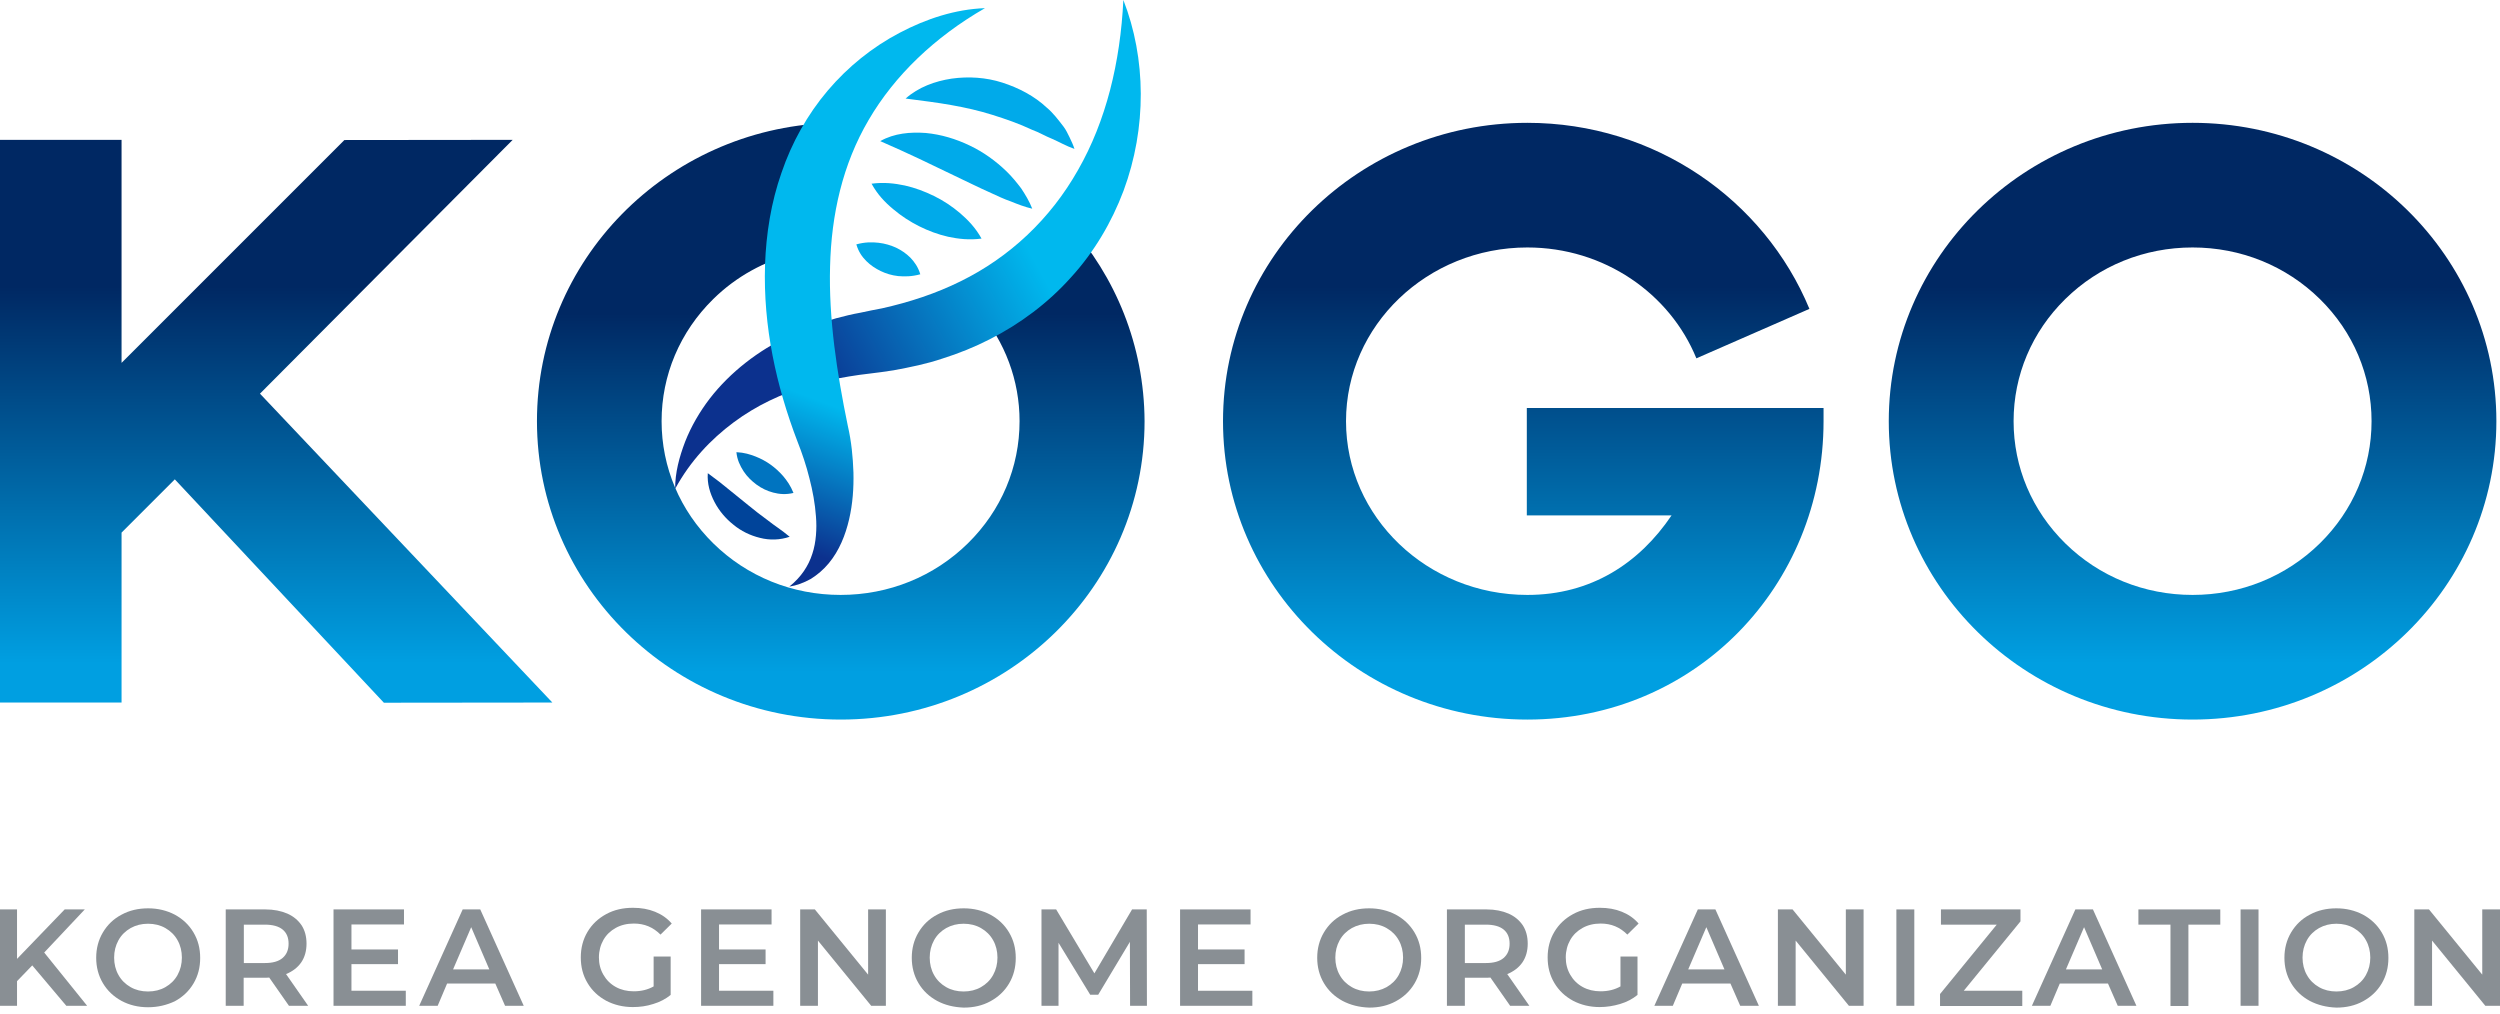 <?xml version="1.0" encoding="utf-8"?>
<!-- Generator: Adobe Illustrator 27.4.0, SVG Export Plug-In . SVG Version: 6.00 Build 0)  -->
<svg version="1.1" id="Layer_1" xmlns="http://www.w3.org/2000/svg" xmlns:xlink="http://www.w3.org/1999/xlink" x="0px" y="0px"
	 viewBox="0 0 138 56" style="enable-background:new 0 0 138 56;" xml:space="preserve">
<style type="text/css">
	.st0{fill:#898F94;}
	.st1{fill:url(#SVGID_1_);}
	.st2{fill:url(#SVGID_00000143579931198239986880000000061068631940076936_);}
	.st3{fill:url(#SVGID_00000070113222507917306530000000789876968611700894_);}
	.st4{fill:url(#SVGID_00000145017804230005630740000005868944542341024654_);}
	.st5{fill:url(#SVGID_00000120535640411905141760000010581740559175264396_);}
	.st6{fill:#00AAEA;}
	.st7{fill:#0074C0;}
	.st8{fill:#00449A;}
	.st9{fill:url(#SVGID_00000086665307856296131540000015261701741877630341_);}
</style>
<g>
	<g>
		<path class="st0" d="M1.78,53.29l-0.84,0.87v1.36h-0.99V50.2h0.99v2.73l2.63-2.73h1.11l-2.24,2.38l2.37,2.94H3.66L1.78,53.29z"/>
		<path class="st0" d="M6.71,55.25c-0.44-0.24-0.78-0.56-1.03-0.98c-0.25-0.42-0.37-0.89-0.37-1.4s0.12-0.98,0.37-1.4
			c0.25-0.42,0.59-0.75,1.03-0.98c0.44-0.24,0.93-0.35,1.47-0.35c0.54,0,1.03,0.12,1.47,0.35c0.44,0.24,0.78,0.56,1.03,0.98
			c0.25,0.42,0.37,0.88,0.37,1.41c0,0.52-0.12,0.99-0.37,1.41c-0.25,0.42-0.59,0.74-1.03,0.98C9.2,55.48,8.72,55.6,8.17,55.6
			C7.63,55.6,7.14,55.48,6.71,55.25z M9.13,54.49c0.28-0.16,0.51-0.38,0.67-0.67c0.16-0.29,0.24-0.61,0.24-0.96
			c0-0.35-0.08-0.68-0.24-0.96c-0.16-0.29-0.39-0.51-0.67-0.67c-0.28-0.16-0.6-0.24-0.96-0.24s-0.67,0.08-0.96,0.24
			c-0.28,0.16-0.51,0.38-0.67,0.67c-0.16,0.29-0.24,0.61-0.24,0.96c0,0.35,0.08,0.68,0.24,0.96c0.16,0.29,0.39,0.51,0.67,0.67
			c0.28,0.16,0.6,0.24,0.96,0.24S8.85,54.65,9.13,54.49z"/>
		<path class="st0" d="M15.95,55.52l-1.09-1.56c-0.05,0.01-0.11,0.01-0.21,0.01h-1.2v1.55h-0.99V50.2h2.19
			c0.46,0,0.86,0.08,1.21,0.23c0.34,0.15,0.6,0.37,0.79,0.65c0.18,0.28,0.27,0.62,0.27,1.01c0,0.4-0.1,0.75-0.29,1.03
			c-0.2,0.29-0.48,0.5-0.84,0.65l1.22,1.75H15.95z M15.6,51.31c-0.22-0.18-0.55-0.27-0.98-0.27h-1.16v2.12h1.16
			c0.43,0,0.76-0.09,0.98-0.28c0.22-0.19,0.33-0.45,0.33-0.79C15.93,51.75,15.82,51.49,15.6,51.31z"/>
		<path class="st0" d="M22.4,54.69v0.83h-3.99V50.2h3.89v0.83h-2.9v1.38h2.57v0.81H19.4v1.47H22.4z"/>
		<path class="st0" d="M27.34,54.29h-2.66l-0.52,1.23h-1.02l2.4-5.32h0.97l2.4,5.32h-1.03L27.34,54.29z M27.01,53.51l-1-2.33
			l-1,2.33H27.01z"/>
		<path class="st0" d="M36.08,52.8h0.94v2.12c-0.27,0.22-0.59,0.39-0.96,0.5c-0.37,0.12-0.74,0.17-1.13,0.17
			c-0.54,0-1.03-0.12-1.47-0.35c-0.44-0.24-0.78-0.56-1.03-0.98c-0.25-0.42-0.37-0.88-0.37-1.41c0-0.52,0.12-0.99,0.37-1.41
			c0.25-0.42,0.59-0.74,1.03-0.98c0.44-0.24,0.93-0.35,1.48-0.35c0.45,0,0.85,0.07,1.22,0.22c0.37,0.15,0.67,0.36,0.92,0.65
			l-0.62,0.61c-0.41-0.41-0.89-0.61-1.47-0.61c-0.38,0-0.71,0.08-1,0.24c-0.29,0.16-0.52,0.38-0.68,0.66
			c-0.16,0.28-0.25,0.61-0.25,0.97c0,0.35,0.08,0.67,0.25,0.96c0.16,0.28,0.39,0.51,0.68,0.67c0.29,0.16,0.62,0.24,0.99,0.24
			c0.42,0,0.78-0.09,1.1-0.27V52.8z"/>
		<path class="st0" d="M42.69,54.69v0.83h-3.99V50.2h3.89v0.83h-2.9v1.38h2.57v0.81h-2.57v1.47H42.69z"/>
		<path class="st0" d="M48.9,50.2v5.32h-0.81l-2.94-3.6v3.6h-0.98V50.2h0.81l2.94,3.6v-3.6H48.9z"/>
		<path class="st0" d="M51.73,55.25c-0.44-0.24-0.78-0.56-1.03-0.98c-0.25-0.42-0.37-0.89-0.37-1.4s0.12-0.98,0.37-1.4
			c0.25-0.42,0.59-0.75,1.03-0.98c0.44-0.24,0.93-0.35,1.47-0.35c0.54,0,1.03,0.12,1.47,0.35c0.44,0.24,0.78,0.56,1.03,0.98
			c0.25,0.42,0.37,0.88,0.37,1.41c0,0.52-0.12,0.99-0.37,1.41c-0.25,0.42-0.59,0.74-1.03,0.98c-0.44,0.24-0.93,0.35-1.47,0.35
			C52.65,55.6,52.16,55.48,51.73,55.25z M54.15,54.49c0.28-0.16,0.51-0.38,0.67-0.67c0.16-0.29,0.24-0.61,0.24-0.96
			c0-0.35-0.08-0.68-0.24-0.96c-0.16-0.29-0.39-0.51-0.67-0.67c-0.28-0.16-0.6-0.24-0.96-0.24s-0.67,0.08-0.96,0.24
			c-0.28,0.16-0.51,0.38-0.67,0.67c-0.16,0.29-0.24,0.61-0.24,0.96c0,0.35,0.08,0.68,0.24,0.96c0.16,0.29,0.39,0.51,0.67,0.67
			c0.28,0.16,0.6,0.24,0.96,0.24S53.87,54.65,54.15,54.49z"/>
		<path class="st0" d="M62.38,55.52l-0.01-3.53l-1.75,2.92h-0.44l-1.75-2.87v3.48h-0.94V50.2h0.81l2.11,3.53l2.08-3.53h0.81
			l0.01,5.32H62.38z"/>
		<path class="st0" d="M69.13,54.69v0.83h-3.99V50.2h3.89v0.83h-2.9v1.38h2.57v0.81h-2.57v1.47H69.13z"/>
		<path class="st0" d="M74.11,55.25c-0.44-0.24-0.78-0.56-1.03-0.98c-0.25-0.42-0.37-0.89-0.37-1.4s0.12-0.98,0.37-1.4
			c0.25-0.42,0.59-0.75,1.03-0.98c0.44-0.24,0.93-0.35,1.47-0.35c0.54,0,1.03,0.12,1.47,0.35c0.44,0.24,0.78,0.56,1.03,0.98
			c0.25,0.42,0.37,0.88,0.37,1.41c0,0.52-0.12,0.99-0.37,1.41c-0.25,0.42-0.59,0.74-1.03,0.98c-0.44,0.24-0.93,0.35-1.47,0.35
			C75.03,55.6,74.55,55.48,74.11,55.25z M76.54,54.49c0.28-0.16,0.51-0.38,0.67-0.67c0.16-0.29,0.24-0.61,0.24-0.96
			c0-0.35-0.08-0.68-0.24-0.96c-0.16-0.29-0.39-0.51-0.67-0.67c-0.28-0.16-0.6-0.24-0.96-0.24c-0.35,0-0.67,0.08-0.96,0.24
			c-0.28,0.16-0.51,0.38-0.67,0.67c-0.16,0.29-0.24,0.61-0.24,0.96c0,0.35,0.08,0.68,0.24,0.96c0.16,0.29,0.39,0.51,0.67,0.67
			c0.28,0.16,0.6,0.24,0.96,0.24C75.93,54.73,76.25,54.65,76.54,54.49z"/>
		<path class="st0" d="M83.36,55.52l-1.09-1.56c-0.05,0.01-0.11,0.01-0.21,0.01h-1.2v1.55h-0.99V50.2h2.19
			c0.46,0,0.86,0.08,1.21,0.23c0.34,0.15,0.6,0.37,0.79,0.65c0.18,0.28,0.27,0.62,0.27,1.01c0,0.4-0.1,0.75-0.29,1.03
			c-0.2,0.29-0.48,0.5-0.84,0.65l1.22,1.75H83.36z M83,51.31c-0.22-0.18-0.55-0.27-0.98-0.27h-1.16v2.12h1.16
			c0.43,0,0.76-0.09,0.98-0.28c0.22-0.19,0.33-0.45,0.33-0.79C83.33,51.75,83.22,51.49,83,51.31z"/>
		<path class="st0" d="M89.45,52.8h0.94v2.12c-0.27,0.22-0.59,0.39-0.96,0.5s-0.74,0.17-1.13,0.17c-0.54,0-1.03-0.12-1.47-0.35
			c-0.44-0.24-0.78-0.56-1.03-0.98c-0.25-0.42-0.37-0.88-0.37-1.41c0-0.52,0.12-0.99,0.37-1.41c0.25-0.42,0.59-0.74,1.03-0.98
			c0.44-0.24,0.93-0.35,1.48-0.35c0.45,0,0.85,0.07,1.22,0.22c0.37,0.15,0.67,0.36,0.92,0.65l-0.62,0.61
			c-0.41-0.41-0.89-0.61-1.47-0.61c-0.38,0-0.71,0.08-1,0.24c-0.29,0.16-0.52,0.38-0.68,0.66c-0.16,0.28-0.25,0.61-0.25,0.97
			c0,0.35,0.08,0.67,0.25,0.96c0.16,0.28,0.39,0.51,0.68,0.67c0.29,0.16,0.62,0.24,0.99,0.24c0.42,0,0.78-0.09,1.1-0.27V52.8z"/>
		<path class="st0" d="M95.52,54.29h-2.66l-0.52,1.23h-1.02l2.4-5.32h0.97l2.4,5.32h-1.03L95.52,54.29z M95.19,53.51l-1-2.33
			l-1,2.33H95.19z"/>
		<path class="st0" d="M102.87,50.2v5.32h-0.81l-2.94-3.6v3.6h-0.98V50.2h0.81l2.94,3.6v-3.6H102.87z"/>
		<path class="st0" d="M104.68,50.2h0.99v5.32h-0.99V50.2z"/>
		<path class="st0" d="M111.63,54.69v0.84h-4.54v-0.66l3.13-3.83h-3.08V50.2h4.39v0.66l-3.13,3.83H111.63z"/>
		<path class="st0" d="M116.36,54.29h-2.66l-0.52,1.23h-1.02l2.4-5.32h0.97l2.4,5.32h-1.03L116.36,54.29z M116.04,53.51l-1-2.33
			l-1,2.33H116.04z"/>
		<path class="st0" d="M119.8,51.04h-1.76V50.2h4.52v0.84h-1.76v4.49h-0.99V51.04z"/>
		<path class="st0" d="M123.68,50.2h0.99v5.32h-0.99V50.2z"/>
		<path class="st0" d="M127.5,55.25c-0.44-0.24-0.78-0.56-1.03-0.98c-0.25-0.42-0.37-0.89-0.37-1.4s0.12-0.98,0.37-1.4
			c0.25-0.42,0.59-0.75,1.03-0.98c0.44-0.24,0.93-0.35,1.47-0.35c0.54,0,1.03,0.12,1.47,0.35c0.44,0.24,0.78,0.56,1.03,0.98
			c0.25,0.42,0.37,0.88,0.37,1.41c0,0.52-0.12,0.99-0.37,1.41c-0.25,0.42-0.59,0.74-1.03,0.98c-0.44,0.24-0.93,0.35-1.47,0.35
			C128.43,55.6,127.94,55.48,127.5,55.25z M129.93,54.49c0.28-0.16,0.51-0.38,0.67-0.67c0.16-0.29,0.24-0.61,0.24-0.96
			c0-0.35-0.08-0.68-0.24-0.96c-0.16-0.29-0.39-0.51-0.67-0.67c-0.28-0.16-0.6-0.24-0.96-0.24s-0.67,0.08-0.96,0.24
			c-0.28,0.16-0.51,0.38-0.67,0.67c-0.16,0.29-0.24,0.61-0.24,0.96c0,0.35,0.08,0.68,0.24,0.96c0.16,0.29,0.39,0.51,0.67,0.67
			c0.28,0.16,0.6,0.24,0.96,0.24S129.65,54.65,129.93,54.49z"/>
		<path class="st0" d="M138,50.2v5.32h-0.81l-2.94-3.6v3.6h-0.98V50.2h0.81l2.94,3.6v-3.6H138z"/>
	</g>
	<linearGradient id="SVGID_1_" gradientUnits="userSpaceOnUse" x1="121.035" y1="36.646" x2="121.035" y2="15.815">
		<stop  offset="0" style="stop-color:#009FE1"/>
		<stop  offset="1" style="stop-color:#002863"/>
	</linearGradient>
	<path class="st1" d="M121.03,13.66c2.66,0,5.16,1.01,7.03,2.85c1.84,1.81,2.85,4.2,2.85,6.74s-1.01,4.93-2.85,6.74
		c-1.87,1.84-4.37,2.85-7.03,2.85s-5.16-1.01-7.03-2.85c-1.84-1.81-2.85-4.2-2.85-6.74s1.01-4.93,2.85-6.74
		C115.87,14.67,118.37,13.66,121.03,13.66 M121.03,6.78c-9.26,0-16.77,7.38-16.77,16.47s7.51,16.47,16.77,16.47
		s16.77-7.38,16.77-16.47S130.3,6.78,121.03,6.78L121.03,6.78z"/>
	
		<linearGradient id="SVGID_00000124151585844730689330000003754367794693839266_" gradientUnits="userSpaceOnUse" x1="84.091" y1="36.646" x2="84.091" y2="15.815">
		<stop  offset="0" style="stop-color:#009FE1"/>
		<stop  offset="1" style="stop-color:#002863"/>
	</linearGradient>
	<path style="fill:url(#SVGID_00000124151585844730689330000003754367794693839266_);" d="M84.28,22.52v5.93h7.99
		c-1.78,2.64-4.44,4.39-7.96,4.39c-5.52,0-10.01-4.3-10.01-9.59s4.49-9.59,10.01-9.59c4.24,0,7.87,2.54,9.33,6.12l6.24-2.73
		c-2.5-6.03-8.53-10.27-15.57-10.27c-9.28,0-16.8,7.38-16.8,16.47s7.52,16.47,16.8,16.47s16.35-7.38,16.35-16.47v-0.73H84.28z"/>
	
		<linearGradient id="SVGID_00000098193068441073789740000006823924404597566376_" gradientUnits="userSpaceOnUse" x1="15.225" y1="36.646" x2="15.225" y2="15.815">
		<stop  offset="0" style="stop-color:#009FE1"/>
		<stop  offset="1" style="stop-color:#002863"/>
	</linearGradient>
	<polygon style="fill:url(#SVGID_00000098193068441073789740000006823924404597566376_);" points="30.49,38.78 14.35,21.73 
		28.3,7.72 19.01,7.73 6.71,20.03 6.71,7.72 -0.04,7.72 -0.04,38.78 6.71,38.78 6.71,29.4 9.65,26.46 21.19,38.79 	"/>
	
		<linearGradient id="SVGID_00000048480942279790666630000010273897382945533598_" gradientUnits="userSpaceOnUse" x1="46.395" y1="37.097" x2="46.395" y2="17.302">
		<stop  offset="0" style="stop-color:#009FE1"/>
		<stop  offset="1" style="stop-color:#002863"/>
	</linearGradient>
	<path style="fill:url(#SVGID_00000048480942279790666630000010273897382945533598_);" d="M58.97,12.36
		c-1.27,2.1-3.06,3.65-4.95,4.79c1.46,1.72,2.26,3.85,2.26,6.1c0,2.54-1.01,4.93-2.85,6.74c-1.87,1.84-4.37,2.85-7.03,2.85
		s-5.16-1.01-7.03-2.85c-1.84-1.81-2.85-4.2-2.85-6.74s1.01-4.93,2.85-6.74c1.27-1.25,2.83-2.1,4.53-2.53
		c0.13-1.03,0.31-2.23,0.58-3.64c0.26-1.35,0.69-2.52,1.25-3.55c-8.95,0.35-16.09,7.58-16.09,16.46c0,9.1,7.51,16.47,16.77,16.47
		s16.77-7.38,16.77-16.47C63.16,19.07,61.58,15.26,58.97,12.36z"/>
	
		<linearGradient id="SVGID_00000145026480013096213780000008810732416877906073_" gradientUnits="userSpaceOnUse" x1="55.285" y1="11.026" x2="42.92" y2="17.771">
		<stop  offset="0" style="stop-color:#00B8EE"/>
		<stop  offset="1" style="stop-color:#0C318E"/>
	</linearGradient>
	<path style="fill:url(#SVGID_00000145026480013096213780000008810732416877906073_);" d="M37.27,26.98
		c-0.01-0.88,0.23-1.76,0.55-2.6c0.33-0.84,0.8-1.65,1.36-2.38c1.14-1.47,2.68-2.65,4.36-3.45c0.84-0.41,1.72-0.72,2.61-0.98
		c0.45-0.12,0.9-0.23,1.35-0.31l0.62-0.13l0.57-0.11c1.52-0.34,2.98-0.82,4.33-1.49c2.71-1.33,4.96-3.44,6.49-6.15
		c1.55-2.71,2.33-5.93,2.5-9.38c1.26,3.23,1.3,7.05,0.01,10.53c-0.65,1.73-1.62,3.38-2.9,4.78c-1.26,1.41-2.81,2.57-4.49,3.42
		c-0.84,0.43-1.71,0.78-2.6,1.06c-0.88,0.3-1.79,0.48-2.7,0.65l-0.68,0.1l-0.63,0.08c-0.39,0.04-0.77,0.1-1.15,0.16
		c-0.76,0.12-1.51,0.3-2.25,0.51c-1.47,0.44-2.87,1.09-4.13,2.03C39.24,24.25,38.1,25.45,37.27,26.98z"/>
	<path class="st6" d="M49.99,5.44c0.71-0.63,1.62-0.96,2.54-1.1c0.93-0.13,1.9-0.07,2.8,0.22c0.9,0.29,1.77,0.74,2.45,1.38
		c0.36,0.3,0.64,0.68,0.92,1.04c0.14,0.18,0.24,0.4,0.34,0.6c0.1,0.21,0.2,0.42,0.27,0.64c-0.46-0.16-0.83-0.38-1.22-0.55
		c-0.4-0.16-0.74-0.37-1.13-0.51c-0.72-0.34-1.45-0.59-2.18-0.82c-0.73-0.23-1.48-0.4-2.27-0.54C51.73,5.66,50.91,5.56,49.99,5.44z"
		/>
	<path class="st6" d="M48.59,7.79c0.77-0.44,1.67-0.51,2.51-0.45c0.85,0.08,1.67,0.33,2.42,0.69c0.76,0.36,1.44,0.85,2.04,1.43
		c0.3,0.29,0.56,0.61,0.81,0.94c0.23,0.35,0.45,0.71,0.61,1.12c-0.43-0.1-0.81-0.25-1.18-0.4c-0.38-0.13-0.73-0.3-1.08-0.46
		c-0.7-0.31-1.35-0.64-2.01-0.95l-1.98-0.95C50.06,8.45,49.38,8.13,48.59,7.79z"/>
	<path class="st6" d="M48.11,10.14c0.68-0.09,1.27-0.02,1.84,0.1c0.57,0.13,1.1,0.33,1.61,0.58c0.51,0.25,0.98,0.56,1.43,0.94
		c0.44,0.38,0.86,0.81,1.19,1.41c-0.68,0.09-1.27,0.02-1.84-0.1c-0.57-0.13-1.1-0.33-1.6-0.58c-0.5-0.25-0.98-0.56-1.43-0.94
		C48.85,11.17,48.44,10.74,48.11,10.14z"/>
	<path class="st6" d="M47.27,13.49c0.47-0.13,0.86-0.13,1.22-0.09c0.36,0.04,0.68,0.14,0.97,0.27c0.29,0.14,0.56,0.32,0.79,0.55
		c0.23,0.24,0.43,0.52,0.55,0.92c-0.47,0.13-0.86,0.13-1.22,0.1c-0.36-0.04-0.68-0.14-0.97-0.28c-0.29-0.14-0.56-0.32-0.79-0.55
		C47.59,14.18,47.39,13.9,47.27,13.49z"/>
	<path class="st7" d="M40.65,24.96c0.43,0.02,0.75,0.12,1.06,0.24c0.3,0.12,0.58,0.27,0.83,0.45c0.25,0.18,0.48,0.39,0.69,0.63
		c0.21,0.25,0.41,0.53,0.57,0.93c-0.41,0.1-0.78,0.07-1.12-0.02c-0.34-0.09-0.65-0.24-0.92-0.44c-0.27-0.2-0.52-0.44-0.71-0.73
		C40.85,25.71,40.69,25.38,40.65,24.96z"/>
	<path class="st8" d="M39.07,26.12c0.46,0.33,0.84,0.63,1.2,0.93l1.05,0.85c0.34,0.28,0.69,0.55,1.06,0.82
		c0.36,0.29,0.76,0.53,1.21,0.91c-0.53,0.18-1.1,0.2-1.64,0.06c-0.54-0.13-1.05-0.38-1.47-0.73c-0.43-0.34-0.79-0.77-1.04-1.25
		C39.19,27.23,39.03,26.7,39.07,26.12z"/>
	
		<linearGradient id="SVGID_00000134959408583627779230000016365160808047718032_" gradientUnits="userSpaceOnUse" x1="44.057" y1="21.67" x2="41.209" y2="29.164">
		<stop  offset="0" style="stop-color:#00B8EE"/>
		<stop  offset="1" style="stop-color:#0C318E"/>
	</linearGradient>
	<path style="fill:url(#SVGID_00000134959408583627779230000016365160808047718032_);" d="M54.37,0.45
		c-2.78,1.6-4.99,3.72-6.42,6.17c-1.44,2.45-2.06,5.22-2.13,8.09c-0.08,2.87,0.37,5.84,0.98,8.8c0.2,0.87,0.28,1.71,0.31,2.57
		c0.02,0.86-0.04,1.73-0.24,2.59c-0.2,0.86-0.54,1.72-1.12,2.42c-0.29,0.35-0.63,0.64-1,0.87c-0.38,0.21-0.78,0.36-1.18,0.42
		c0.64-0.51,1.06-1.14,1.27-1.81c0.11-0.33,0.17-0.67,0.2-1.02c0.03-0.35,0.03-0.69,0-1.05c-0.05-0.7-0.18-1.41-0.36-2.1
		c-0.17-0.69-0.41-1.4-0.66-2.03c-1.17-3.06-1.9-6.34-1.79-9.76c0.06-1.7,0.33-3.43,0.91-5.08c0.56-1.65,1.43-3.21,2.55-4.53
		c1.12-1.32,2.48-2.41,3.97-3.19C51.14,1.03,52.74,0.51,54.37,0.45z"/>
</g>
</svg>
